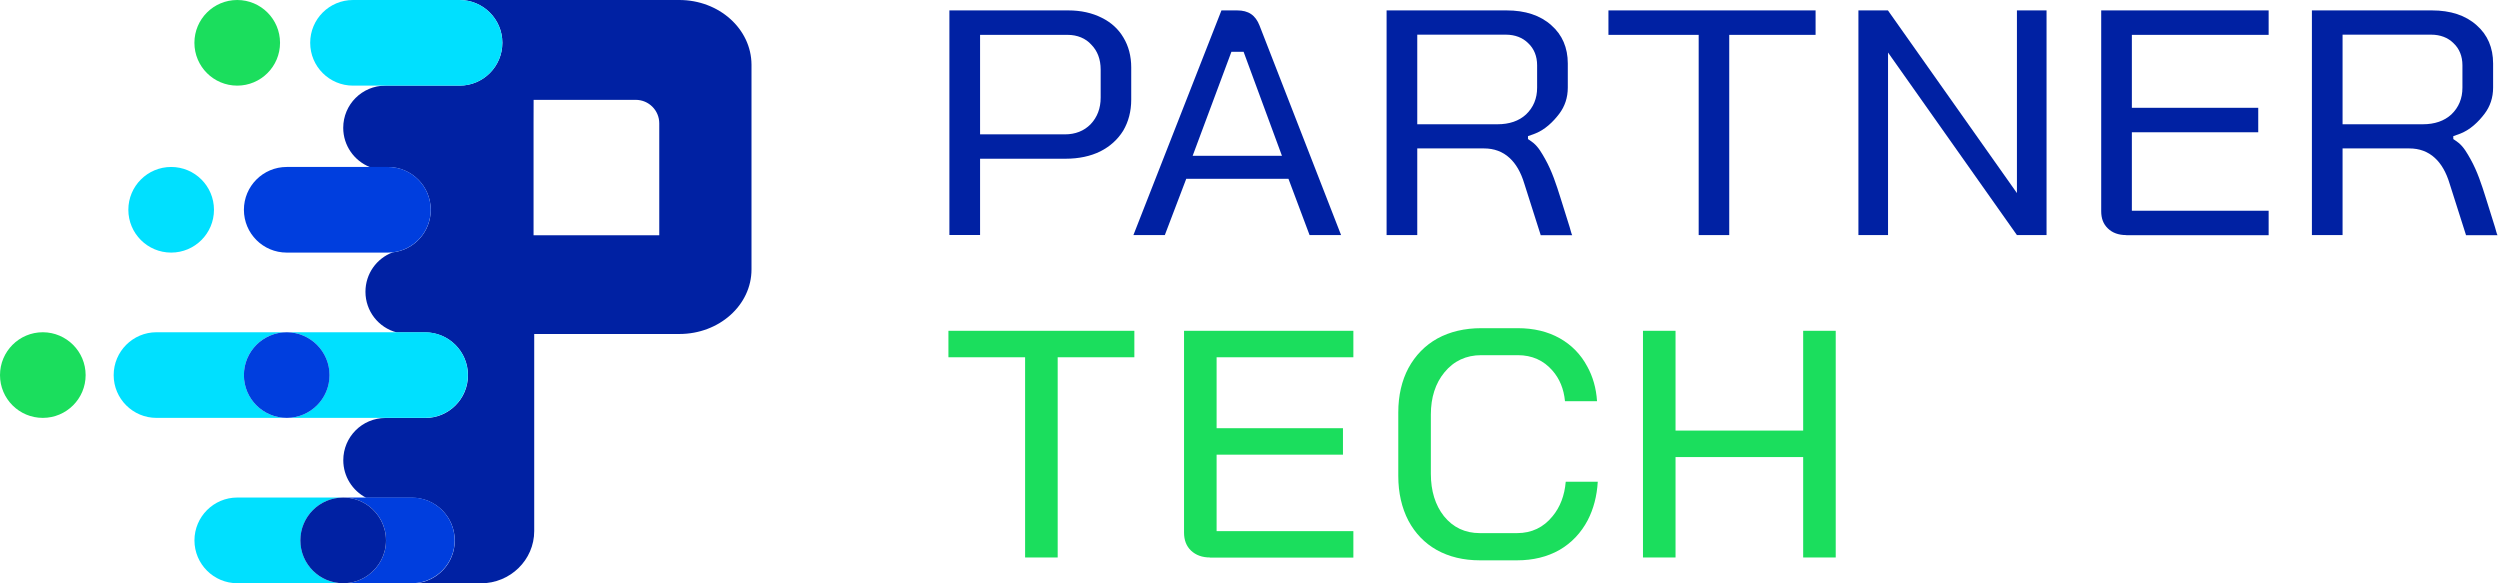 <svg width="210" height="49" viewBox="0 0 210 49" fill="none" xmlns="http://www.w3.org/2000/svg">
<path d="M79.749 19.747V0.874H89.738C90.797 0.874 91.741 1.085 92.544 1.491C93.329 1.879 93.947 2.435 94.37 3.159C94.803 3.874 95.023 4.721 95.023 5.665V8.365C95.023 9.344 94.794 10.227 94.344 10.986C93.894 11.709 93.25 12.3 92.429 12.715C91.609 13.121 90.62 13.333 89.508 13.333H82.326V19.738H79.749V19.747ZM82.326 11.286H89.456C90.32 11.286 91.053 11.003 91.609 10.438C92.173 9.847 92.456 9.097 92.456 8.197V5.85C92.456 4.985 92.191 4.279 91.67 3.75C91.194 3.221 90.497 2.929 89.685 2.929H82.326V11.286Z" fill="#0021A3"/>
<path d="M110.004 19.747L108.23 15.018H99.645L97.845 19.747H95.206L102.601 0.874H103.915C104.877 0.874 105.459 1.271 105.804 2.153L112.651 19.747H110.012H110.004ZM100.183 13.085H107.683L104.462 4.35H103.439L100.183 13.085Z" fill="#0021A3"/>
<path d="M129.418 19.747L128.042 15.424C127.759 14.48 127.336 13.747 126.798 13.262C126.224 12.733 125.5 12.468 124.662 12.468H119.05V19.747H116.474V0.874H126.551C128.121 0.874 129.383 1.288 130.309 2.118C131.227 2.921 131.695 4.006 131.695 5.329V7.359C131.695 8.197 131.448 8.938 130.971 9.565C130.495 10.191 129.78 10.932 128.827 11.268L128.351 11.435V11.682C128.351 11.682 128.545 11.815 128.571 11.832C128.651 11.886 128.73 11.947 128.809 12.009C129.242 12.371 129.524 12.883 129.798 13.368C130.371 14.391 130.724 15.486 131.077 16.606L131.854 19.086C131.871 19.13 132.03 19.756 132.065 19.756H129.409L129.418 19.747ZM119.05 10.438H125.792C126.78 10.438 127.592 10.165 128.192 9.609C128.809 9.018 129.118 8.268 129.118 7.368V5.479C129.118 4.729 128.862 4.085 128.368 3.627C127.901 3.159 127.256 2.912 126.489 2.912H119.05V10.447V10.438Z" fill="#0021A3"/>
<path d="M207.144 19.747L205.768 15.424C205.485 14.48 205.062 13.747 204.524 13.262C203.95 12.733 203.227 12.468 202.388 12.468H196.776V19.747H194.2V0.874H204.277C205.847 0.874 207.109 1.288 208.035 2.118C208.953 2.921 209.421 4.006 209.421 5.329V7.359C209.421 8.197 209.174 8.938 208.697 9.565C208.221 10.191 207.506 10.932 206.553 11.268L206.077 11.435V11.682C206.077 11.682 206.271 11.815 206.297 11.832C206.377 11.886 206.456 11.947 206.535 12.009C206.968 12.371 207.25 12.883 207.524 13.368C208.097 14.391 208.45 15.486 208.803 16.606L209.58 19.086C209.597 19.13 209.756 19.756 209.791 19.756H207.135L207.144 19.747ZM196.776 10.438H203.518C204.506 10.438 205.318 10.165 205.918 9.609C206.535 9.018 206.844 8.268 206.844 7.368V5.479C206.844 4.729 206.588 4.085 206.094 3.627C205.627 3.159 204.982 2.912 204.215 2.912H196.776V10.447V10.438Z" fill="#0021A3"/>
<path d="M142.689 19.747V2.929H135.109V0.874H152.509V2.929H145.256V19.747H142.689Z" fill="#0021A3"/>
<path d="M169.422 19.747L158.595 4.412V19.747H156.107V0.874H158.586L169.422 16.218V0.874H171.91V19.747H169.422Z" fill="#0021A3"/>
<path d="M178.601 19.747C177.966 19.747 177.445 19.562 177.066 19.192C176.677 18.821 176.501 18.353 176.501 17.736V0.874H190.566V2.929H179.077V9.053H189.692V11.109H179.077V17.7H190.566V19.756H178.601V19.747Z" fill="#0021A3"/>
<path d="M86.109 46.828V30.01H79.668V27.787H95.286V30.01H88.845V46.828H86.109Z" fill="#1BDE5D"/>
<path d="M101.647 46.828C100.986 46.828 100.456 46.634 100.05 46.255C99.653 45.875 99.459 45.372 99.459 44.737V27.787H113.683V30.01H102.195V35.966H112.809V38.19H102.195V44.614H113.683V46.837H101.639L101.647 46.828Z" fill="#1BDE5D"/>
<path d="M124.312 47.067C122.936 47.067 121.718 46.776 120.677 46.193C119.662 45.62 118.877 44.799 118.312 43.749C117.747 42.664 117.456 41.402 117.456 39.982V34.643C117.456 33.231 117.747 31.97 118.312 30.911C118.895 29.843 119.706 29.014 120.73 28.44C121.789 27.858 123.033 27.567 124.427 27.567H127.498C128.83 27.567 130.012 27.849 131.018 28.414C132.007 28.97 132.783 29.764 133.321 30.77C133.798 31.625 134.08 32.605 134.151 33.699H131.459C131.362 32.667 131.001 31.802 130.401 31.123C129.668 30.276 128.689 29.834 127.498 29.834H124.427C123.156 29.834 122.115 30.32 121.33 31.281C120.58 32.19 120.192 33.382 120.192 34.82V39.805C120.192 41.234 120.562 42.434 121.286 43.352C122.053 44.305 123.068 44.782 124.303 44.782H127.436C128.654 44.782 129.659 44.305 130.418 43.361C131.054 42.593 131.424 41.623 131.521 40.467H134.212C134.142 41.667 133.86 42.743 133.374 43.688C132.809 44.764 132.015 45.602 131.001 46.193C129.977 46.776 128.777 47.067 127.436 47.067H124.303H124.312Z" fill="#1BDE5D"/>
<path d="M151.466 46.828V38.393H140.745V46.828H138.01V27.787H140.745V36.169H151.466V27.787H154.201V46.828H151.466Z" fill="#1BDE5D"/>
<path d="M57.06 0H38.603C40.584 0 42.2 1.607 42.2 3.596C42.2 5.586 40.589 7.193 38.603 7.193H32.373C30.415 7.193 28.831 8.777 28.831 10.739C28.831 12.227 29.753 13.505 31.059 14.03H32.588C34.569 14.03 36.184 15.641 36.184 17.627C36.184 19.48 34.783 21.004 32.98 21.2C31.643 21.702 30.698 22.989 30.698 24.509C30.698 26.143 31.803 27.517 33.309 27.919H35.714C37.7 27.919 39.311 29.53 39.311 31.52C39.311 33.5 37.704 35.111 35.714 35.111H32.378C30.42 35.111 28.836 36.7 28.836 38.658C28.836 40.027 29.612 41.214 30.748 41.807H34.605C36.586 41.807 38.202 43.418 38.202 45.408C38.202 47.33 36.691 48.904 34.792 49H40.383C42.866 49 44.874 47.033 44.874 44.609V28.055H57.069C60.415 28.055 63.126 25.627 63.126 22.633V5.431C63.112 2.428 60.406 0 57.06 0ZM55.378 17.795C55.378 18.886 55.378 18.269 55.378 19.762H44.819C44.819 18.411 44.819 18.882 44.819 17.795V10.36C44.819 9.269 44.824 9.209 44.824 8.388H53.406C54.497 8.388 55.378 9.274 55.378 10.36V17.795Z" fill="#0021A3"/>
<path d="M19.927 7.193C21.913 7.193 23.523 5.583 23.523 3.596C23.523 1.61 21.913 0 19.927 0C17.94 0 16.33 1.61 16.33 3.596C16.33 5.583 17.94 7.193 19.927 7.193Z" fill="#1BDE5D"/>
<path d="M42.195 3.596C42.195 5.582 40.584 7.193 38.598 7.193H29.653C27.667 7.193 26.056 5.586 26.056 3.596C26.056 1.607 27.663 0 29.653 0H38.598C40.584 0 42.195 1.611 42.195 3.596Z" fill="#00E0FF"/>
<path d="M7.193 31.51C7.193 33.491 5.582 35.102 3.596 35.102C1.611 35.102 0 33.496 0 31.51C0 29.525 1.607 27.909 3.596 27.909C5.582 27.914 7.193 29.525 7.193 31.51Z" fill="#1BDE5D"/>
<path d="M24.084 35.102H13.144C11.163 35.102 9.548 33.496 9.548 31.51C9.548 29.525 11.159 27.909 13.144 27.909H24.084C22.099 27.909 20.488 29.52 20.488 31.51C20.488 33.491 22.099 35.102 24.084 35.102Z" fill="#00E0FF"/>
<path d="M14.377 21.218C16.364 21.218 17.974 19.608 17.974 17.622C17.974 15.636 16.364 14.025 14.377 14.025C12.391 14.025 10.781 15.636 10.781 17.622C10.781 19.608 12.391 21.218 14.377 21.218Z" fill="#00E0FF"/>
<path d="M39.301 31.51C39.301 33.491 37.695 35.102 35.705 35.102H24.08C26.066 35.102 27.677 33.496 27.677 31.51C27.677 29.525 26.07 27.909 24.08 27.909H35.705C37.695 27.914 39.301 29.525 39.301 31.51Z" fill="#00E0FF"/>
<path d="M36.18 17.622C36.18 19.475 34.778 20.999 32.976 21.196C32.848 21.209 32.72 21.218 32.583 21.218H24.085C22.099 21.218 20.488 19.612 20.488 17.622C20.488 15.641 22.095 14.025 24.085 14.025H32.583C34.569 14.025 36.18 15.636 36.18 17.622Z" fill="#003EDE"/>
<path d="M28.831 48.991H19.931C17.95 48.991 16.334 47.38 16.334 45.394C16.334 43.409 17.946 41.793 19.931 41.793H28.831C26.846 41.793 25.234 43.404 25.234 45.394C25.234 47.38 26.841 48.991 28.831 48.991Z" fill="#00E0FF"/>
<path d="M38.193 45.394C38.193 47.316 36.682 48.89 34.783 48.986C34.724 48.991 34.66 48.991 34.601 48.991H28.831C29.635 48.991 30.374 48.731 30.972 48.283C31.858 47.626 32.428 46.576 32.428 45.394C32.428 44.208 31.858 43.158 30.972 42.501C30.374 42.062 29.635 41.793 28.831 41.793H34.601C36.581 41.798 38.193 43.409 38.193 45.394Z" fill="#003EDE"/>
<path d="M32.423 45.394C32.423 46.576 31.852 47.626 30.967 48.283C30.369 48.726 29.63 48.991 28.826 48.991C26.841 48.991 25.23 47.38 25.23 45.394C25.23 43.409 26.836 41.793 28.826 41.793C29.63 41.793 30.369 42.058 30.967 42.501C31.852 43.162 32.423 44.212 32.423 45.394Z" fill="#0021A3"/>
<path d="M27.681 31.51C27.681 33.491 26.075 35.102 24.085 35.102C22.099 35.102 20.488 33.496 20.488 31.51C20.488 29.525 22.095 27.909 24.085 27.909C26.07 27.914 27.681 29.525 27.681 31.51Z" fill="#003EDE"/>
</svg>
